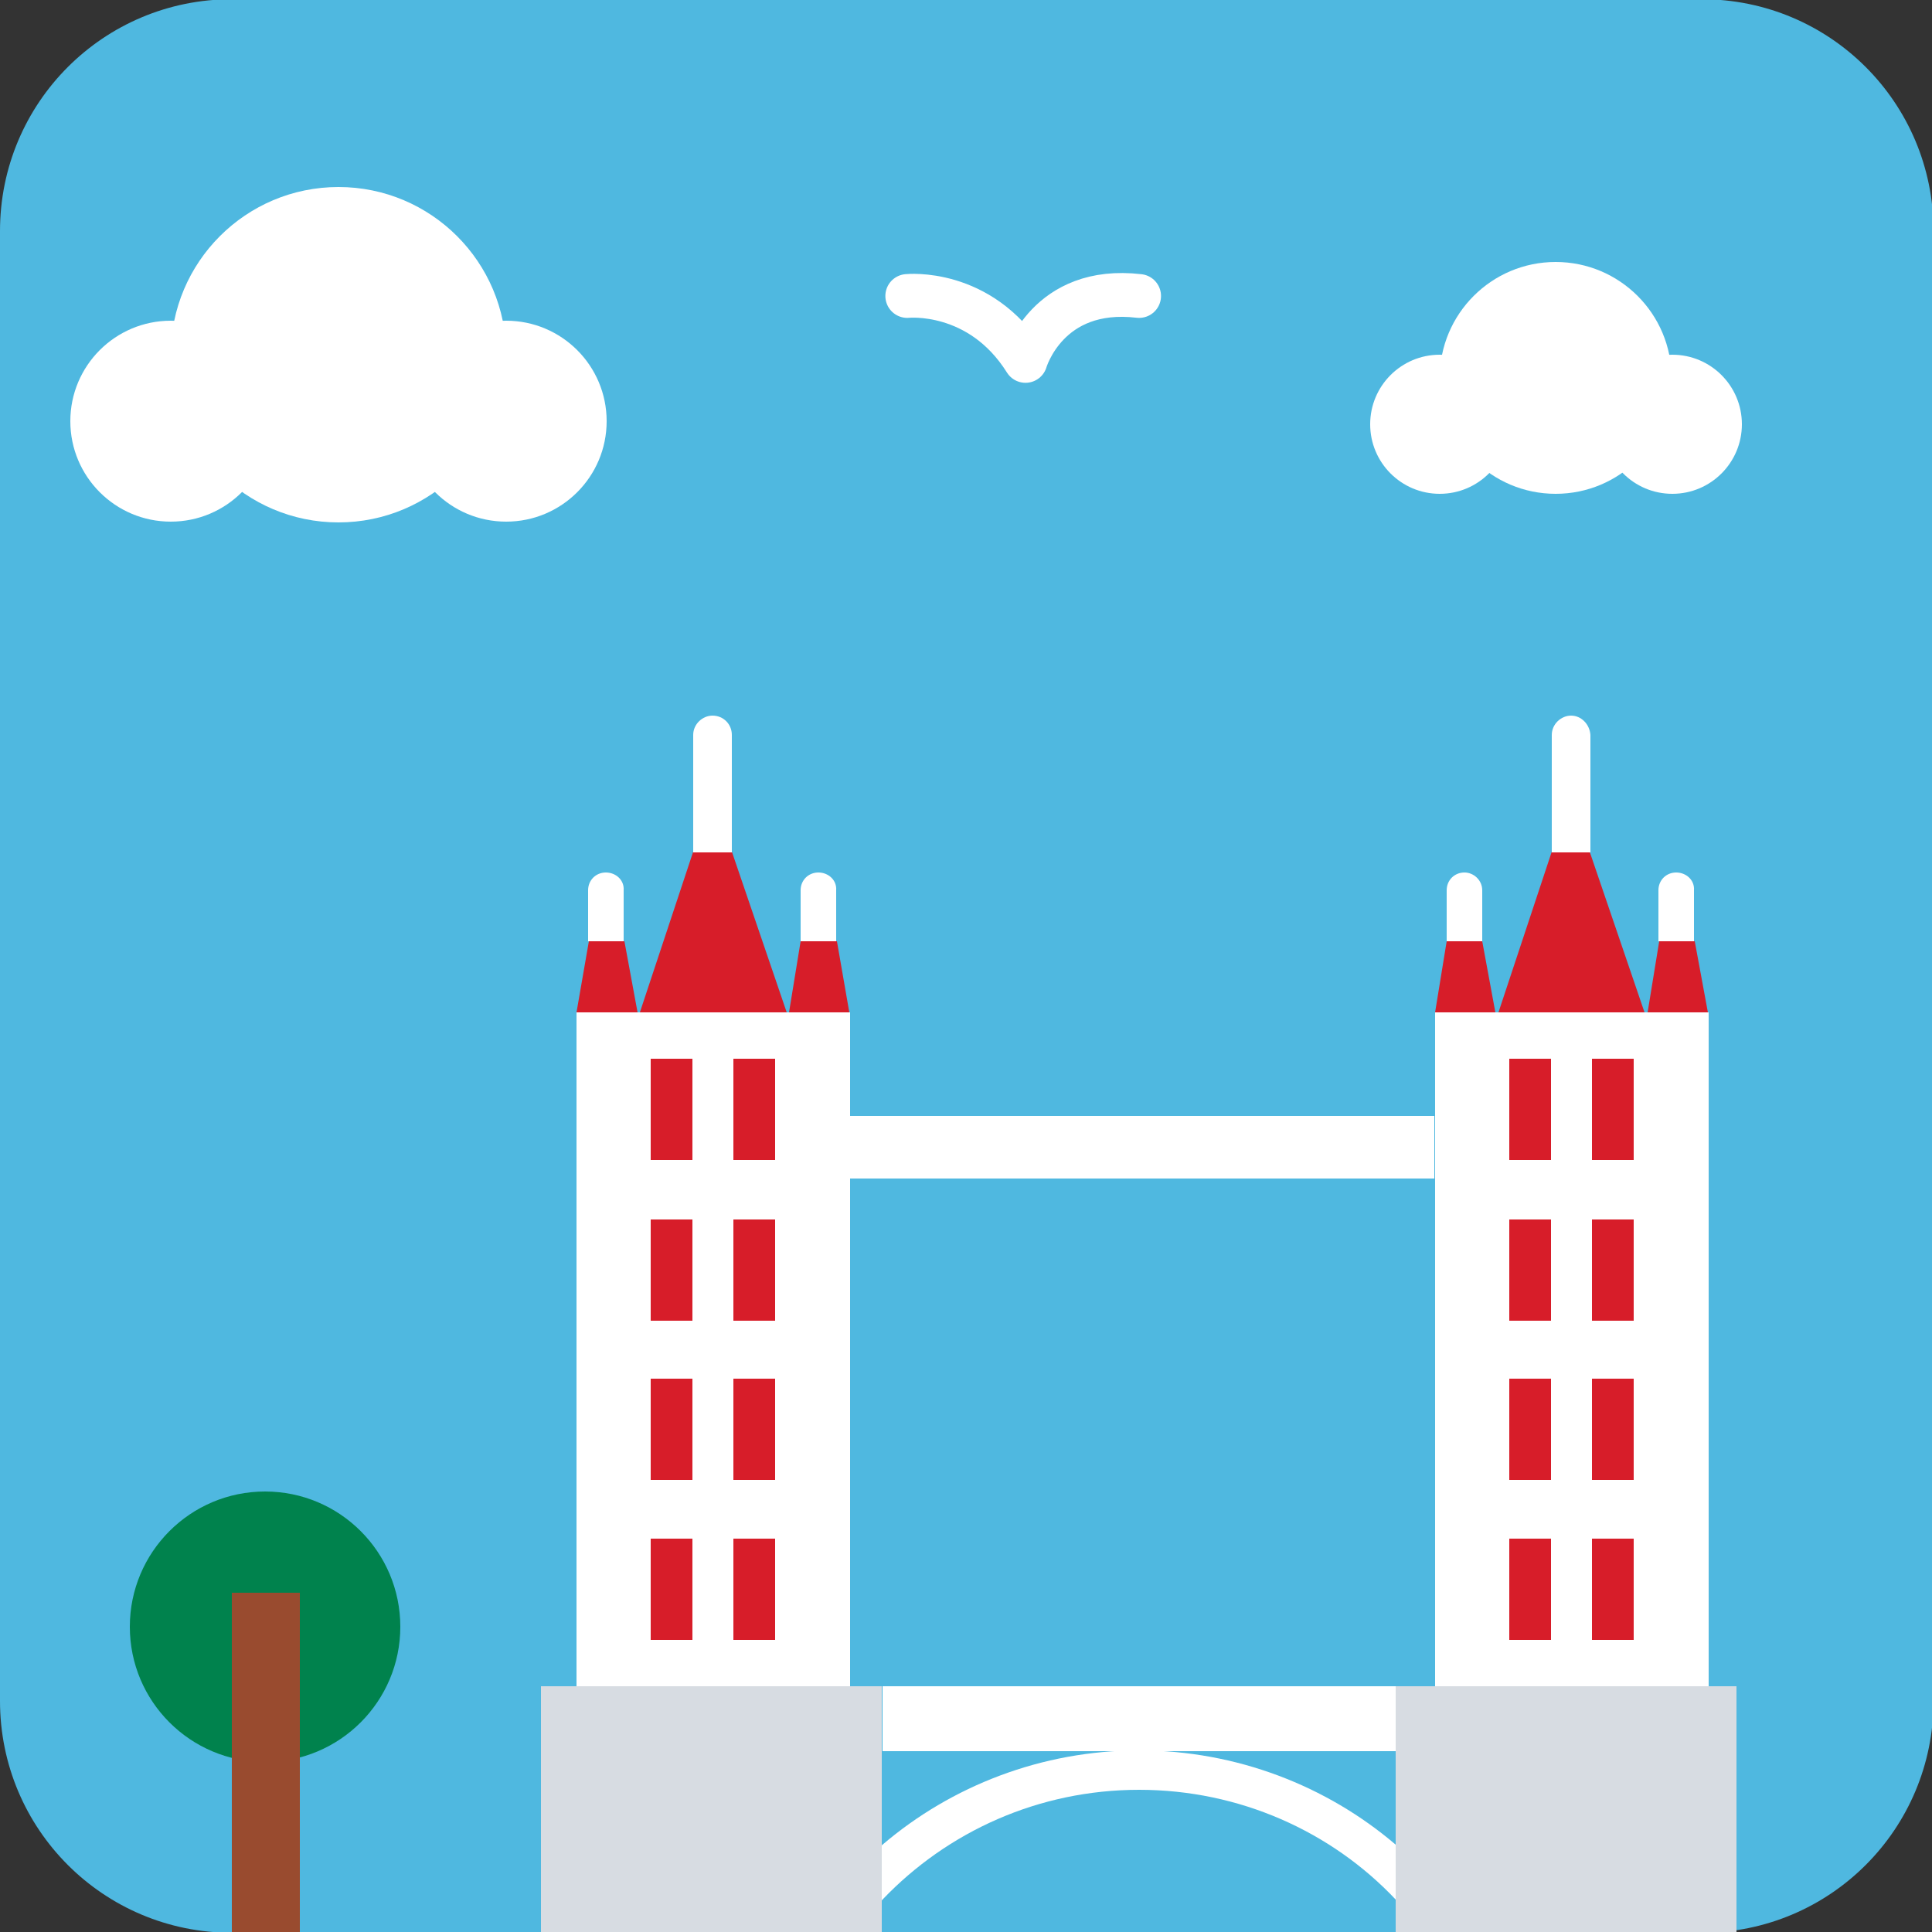 <?xml version="1.0" encoding="utf-8"?>
<!-- Generator: Adobe Illustrator 24.2.1, SVG Export Plug-In . SVG Version: 6.00 Build 0)  -->
<svg version="1.1" id="Layer_1" xmlns="http://www.w3.org/2000/svg" xmlns:xlink="http://www.w3.org/1999/xlink" x="0px" y="0px"
	 viewBox="0 0 250 250" style="enable-background:new 0 0 250 250;" xml:space="preserve">
<rect x="0" y="0" width="250" height="250" fill="#333333" stroke="none"/>
<style type="text/css">
	.st0{fill:#4FB8E0;}
	.st1{fill:#FFFFFF;}
	.st2{fill:none;stroke:#FFFFFF;stroke-width:5.669;stroke-linecap:round;stroke-linejoin:round;stroke-miterlimit:10;}
	.st3{fill:#00824D;}
	.st4{fill:#994B2F;}
	.st5{fill:#D7DCE2;}
	.st6{fill:#D71D29;}
</style>
<path class="st0" d="M220.2,250.1H30c-16.6,0-30-13.4-30-30V29.9c0-16.6,13.4-30,30-30h190.2c16.6,0,30,13.4,30,30v190.2
	C250.2,236.7,236.8,250.1,220.2,250.1z"/>
<g>
	<circle class="st1" cx="186.3" cy="54.9" r="9"/>
	<circle class="st1" cx="216.4" cy="54.9" r="9"/>
	<circle class="st1" cx="201.3" cy="48.9" r="15"/>
</g>
<g>
	<circle class="st1" cx="22.1" cy="54.5" r="13"/>
	<circle class="st1" cx="65.5" cy="54.5" r="13"/>
	<circle class="st1" cx="43.8" cy="45.9" r="21.7"/>
</g>
<path class="st2" d="M117.4,38.3c0,0,9.4-1,15.3,8.4c0,0,2.8-9.8,14.7-8.4"/>
<g>
	<circle class="st3" cx="34.3" cy="210.5" r="17.5"/>
	<rect x="30" y="206.1" class="st4" width="8.8" height="43.9"/>
</g>
<g>
	<rect x="114.2" y="218.2" class="st1" width="66.5" height="8.4"/>
	<path class="st1" d="M180.6,238.7c-8.9-7.6-20.6-12.2-33.2-12.2c-12.6,0-24.3,4.6-33.2,12.2c-3.9,3.3-7.2,7.2-9.9,11.4h6.3
		c1.1-1.5,2.4-2.9,3.6-4.3c8.4-8.8,20.2-14.2,33.2-14.2s24.9,5.4,33.2,14.2c1.3,1.3,2.5,2.8,3.6,4.3h6.3
		C187.9,245.8,184.5,242,180.6,238.7z"/>
	<rect x="109.9" y="144.4" class="st1" width="75.7" height="8.1"/>
	<rect x="180.6" y="218.2" class="st5" width="44.1" height="31.9"/>
	<rect x="70" y="218.2" class="st5" width="44.1" height="31.9"/>
	<g>
		<rect x="185.7" y="131" class="st1" width="35.4" height="87.2"/>
		<polygon class="st6" points="185.7,131 187.2,121.8 191.8,121.8 193.5,131 		"/>
		<path class="st1" d="M189.5,112.9L189.5,112.9c-1.3,0-2.3,1-2.3,2.3v6.6h4.6v-6.6C191.8,113.9,190.7,112.9,189.5,112.9z"/>
		<g>
			<polygon class="st6" points="213.2,131 214.7,121.8 219.3,121.8 221,131 			"/>
			<path class="st1" d="M216.9,112.9L216.9,112.9c-1.3,0-2.3,1-2.3,2.3v6.6h4.6v-6.6C219.3,113.9,218.2,112.9,216.9,112.9z"/>
		</g>
		<g>
			<polygon class="st6" points="193.9,131 200.8,110.2 205.7,110.2 212.8,131 			"/>
			<path class="st1" d="M203.3,92.6L203.3,92.6c-1.3,0-2.5,1.1-2.5,2.5v15.2h5V95.1C205.7,93.7,204.6,92.6,203.3,92.6z"/>
		</g>
		<g>
			<g>
				<rect x="195.3" y="137" class="st6" width="5.4" height="13.1"/>
				<rect x="206" y="137" class="st6" width="5.4" height="13.1"/>
			</g>
			<g>
				<rect x="195.3" y="157.8" class="st6" width="5.4" height="13.1"/>
				<rect x="206" y="157.8" class="st6" width="5.4" height="13.1"/>
			</g>
			<g>
				<rect x="195.3" y="178.4" class="st6" width="5.4" height="13.1"/>
				<rect x="206" y="178.4" class="st6" width="5.4" height="13.1"/>
			</g>
			<g>
				<rect x="195.3" y="199.1" class="st6" width="5.4" height="13.1"/>
				<rect x="206" y="199.1" class="st6" width="5.4" height="13.1"/>
			</g>
		</g>
	</g>
	<g>
		<rect x="74.6" y="131" class="st1" width="35.4" height="87.2"/>
		<polygon class="st6" points="74.6,131 76.2,121.8 80.8,121.8 82.5,131 		"/>
		<path class="st1" d="M78.4,112.9L78.4,112.9c-1.3,0-2.3,1-2.3,2.3v6.6h4.6v-6.6C80.8,113.9,79.7,112.9,78.4,112.9z"/>
		<g>
			<polygon class="st6" points="102.1,131 103.6,121.8 108.3,121.8 109.9,131 			"/>
			<path class="st1" d="M105.9,112.9L105.9,112.9c-1.3,0-2.3,1-2.3,2.3v6.6h4.6v-6.6C108.3,113.9,107.2,112.9,105.9,112.9z"/>
		</g>
		<g>
			<polygon class="st6" points="82.8,131 89.7,110.2 94.7,110.2 101.8,131 			"/>
			<path class="st1" d="M92.2,92.6L92.2,92.6c-1.3,0-2.5,1.1-2.5,2.5v15.2h5V95.1C94.7,93.7,93.6,92.6,92.2,92.6z"/>
		</g>
		<g>
			<g>
				<rect x="84.2" y="137" class="st6" width="5.4" height="13.1"/>
				<rect x="94.9" y="137" class="st6" width="5.4" height="13.1"/>
			</g>
			<g>
				<rect x="84.2" y="157.8" class="st6" width="5.4" height="13.1"/>
				<rect x="94.9" y="157.8" class="st6" width="5.4" height="13.1"/>
			</g>
			<g>
				<rect x="84.2" y="178.4" class="st6" width="5.4" height="13.1"/>
				<rect x="94.9" y="178.4" class="st6" width="5.4" height="13.1"/>
			</g>
			<g>
				<rect x="84.2" y="199.1" class="st6" width="5.4" height="13.1"/>
				<rect x="94.9" y="199.1" class="st6" width="5.4" height="13.1"/>
			</g>
		</g>
	</g>
</g>
</svg>
